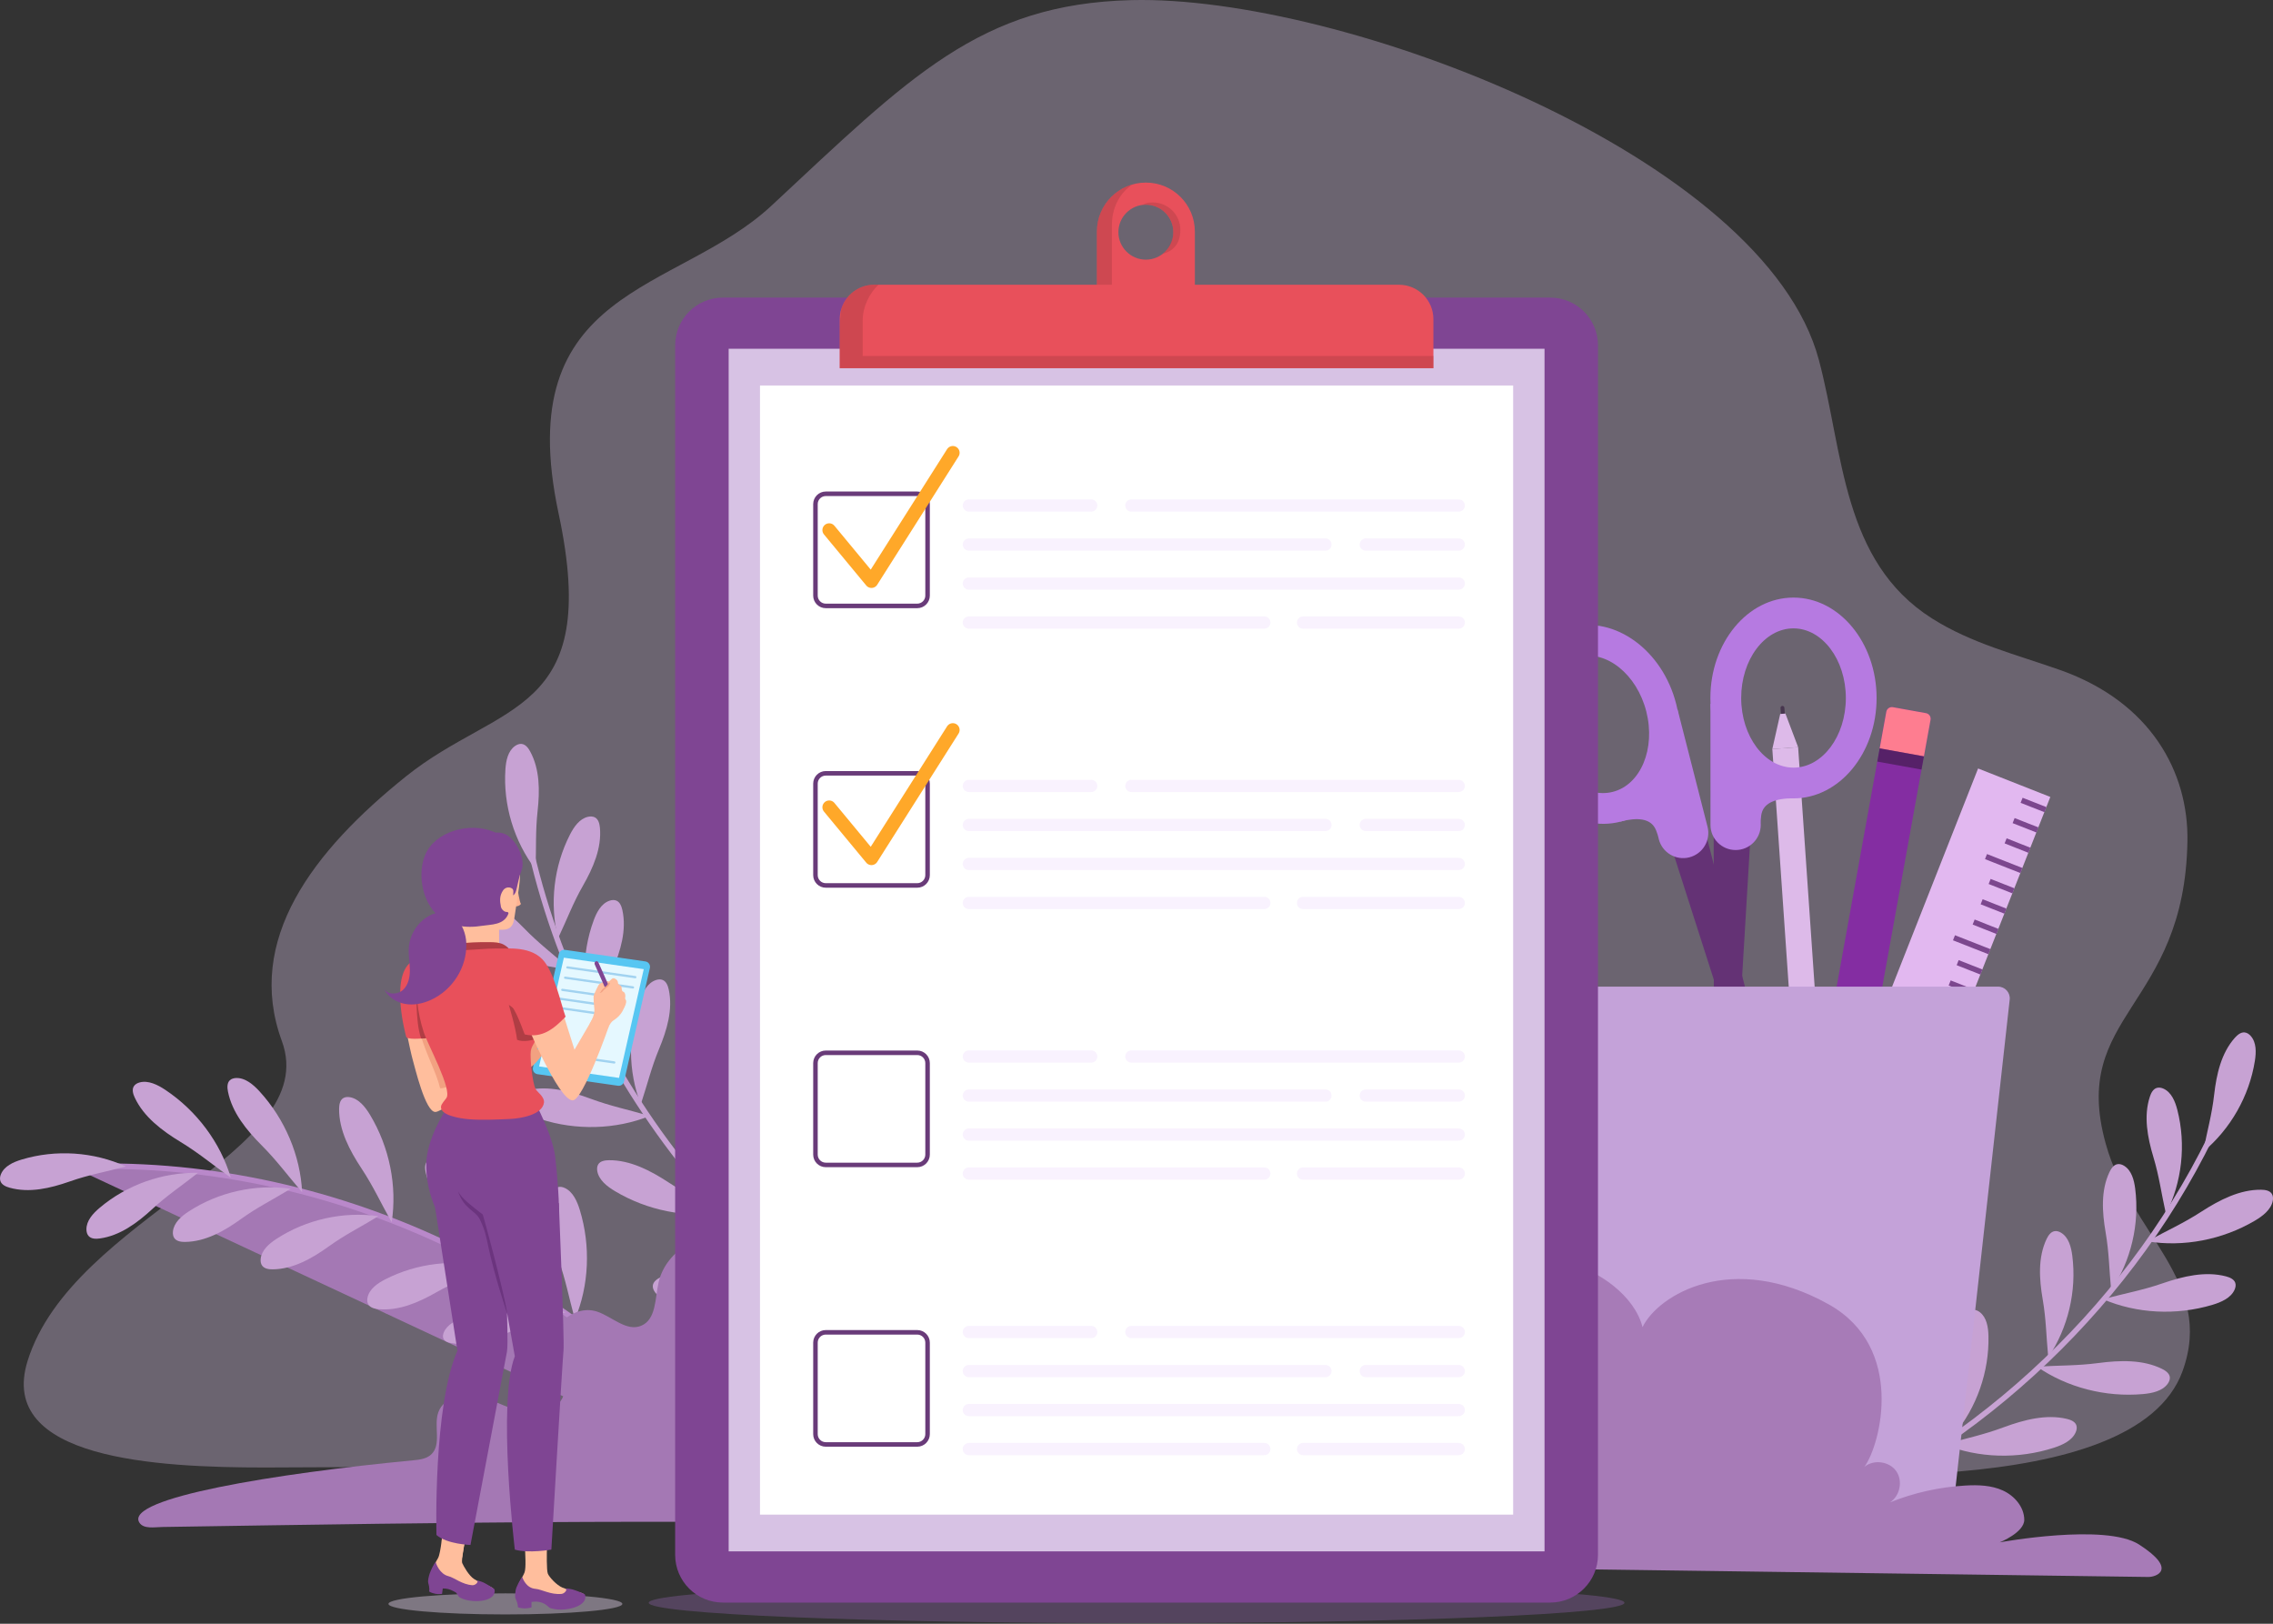 <?xml version="1.0" encoding="UTF-8"?> <svg xmlns="http://www.w3.org/2000/svg" width="581" height="415" viewBox="0 0 581 415" fill="none"><rect x="0" y="0" width="581" height="415" fill="#333333" stroke="none"/> <g opacity="0.35"> <path d="M538.255 292.355C528.978 259.06 558.475 257.781 559.127 214.883C559.39 197.333 549.775 179.47 526.659 171.271C515.289 167.247 503.969 164.477 493.853 158.071C470.812 143.479 471.225 115.7 464.932 92.032C451.131 40.033 342.971 -1.31 289.18 0.032C250.407 0.997 232.518 19.688 197.167 52.594C172.986 75.109 130.364 73.078 142.787 131.257C153.843 183.08 127.756 179.231 103.863 198.361C80.02 217.453 62.557 240.231 72.047 266.08C82.515 294.586 18.456 310.945 7.036 347.888C-0.711 372.948 39.993 375.066 67.697 375.066C95.401 375.066 332.404 372.935 432.64 375.906C459.617 376.708 545.701 384.054 557.886 350.421C566.159 327.518 544.736 315.609 538.255 292.355Z" fill="#D5C0E2"></path> </g> <path d="M569.03 281.988C548.998 328.608 510.4 366.667 464.13 387.289" stroke="#C7A2D3" stroke-width="1.393" stroke-miterlimit="10"></path> <path d="M563.152 294.386C570.147 288.556 574.935 280.145 576.364 271.157C576.715 268.95 576.791 266.443 575.311 264.776C574.91 264.312 574.371 263.936 573.757 263.873C572.779 263.773 571.914 264.5 571.25 265.24C567.765 269.151 566.561 274.554 565.96 279.756C565.37 284.971 564.23 288.782 563.152 294.386Z" fill="#C7A2D3"></path> <path d="M553.636 310.268C557.748 302.145 558.814 292.53 556.557 283.705C556.006 281.549 555.078 279.217 553.06 278.265C552.508 278.001 551.856 277.876 551.28 278.051C550.34 278.352 549.826 279.355 549.525 280.295C547.882 285.26 548.923 290.713 550.427 295.727C551.932 300.741 552.395 304.703 553.636 310.268Z" fill="#C7A2D3"></path> <path d="M539.633 329.812C544.71 322.253 546.929 312.838 545.776 303.8C545.487 301.581 544.861 299.162 542.968 297.971C542.454 297.645 541.827 297.432 541.225 297.544C540.26 297.72 539.633 298.66 539.207 299.55C536.963 304.276 537.327 309.817 538.217 314.969C539.107 320.147 539.094 324.12 539.633 329.812Z" fill="#C7A2D3"></path> <path d="M523.55 346.936C528.627 339.377 530.859 329.962 529.693 320.924C529.404 318.705 528.778 316.286 526.885 315.095C526.371 314.769 525.744 314.556 525.142 314.669C524.177 314.844 523.55 315.784 523.124 316.674C520.88 321.4 521.244 326.941 522.134 332.094C523.024 337.258 523.011 341.245 523.55 346.936Z" fill="#C7A2D3"></path> <path d="M499.456 366.692C505.285 359.697 508.482 350.559 508.269 341.458C508.219 339.226 507.83 336.744 506.075 335.378C505.586 335.002 504.997 334.726 504.383 334.776C503.392 334.851 502.678 335.729 502.164 336.569C499.444 341.044 499.23 346.585 499.581 351.8C499.932 357.015 499.506 360.976 499.456 366.692Z" fill="#C7A2D3"></path> <path d="M480.578 379.316C486.32 373.098 490.018 364.411 490.795 355.36C490.983 353.141 490.921 350.634 489.567 349.054C489.191 348.616 488.714 348.277 488.188 348.252C487.335 348.215 486.633 348.979 486.094 349.756C483.286 353.868 482.521 359.334 482.271 364.561C482.008 369.776 481.218 373.65 480.578 379.316Z" fill="#C7A2D3"></path> <path d="M548.874 317.264C558.1 318.78 568.066 316.875 576.365 311.986C578.396 310.782 580.502 309.165 580.941 306.909C581.054 306.295 581.028 305.618 580.69 305.104C580.151 304.276 578.998 304.088 577.982 304.076C572.554 304.001 567.339 306.671 562.689 309.679C558.025 312.7 554.164 314.368 548.874 317.264Z" fill="#C7A2D3"></path> <path d="M537.554 332.056C546.154 335.741 556.283 336.255 565.509 333.497C567.765 332.82 570.21 331.755 571.163 329.661C571.426 329.085 571.551 328.433 571.351 327.856C571.025 326.929 569.959 326.477 568.969 326.214C563.716 324.835 558.012 326.189 552.785 327.994C547.545 329.799 543.396 330.489 537.554 332.056Z" fill="#C7A2D3"></path> <path d="M520.668 349.293C528.365 354.62 538.181 357.153 547.771 356.3C550.127 356.087 552.722 355.535 554.076 353.68C554.452 353.166 554.703 352.552 554.628 351.95C554.49 350.972 553.537 350.308 552.622 349.857C547.758 347.462 541.891 347.638 536.401 348.365C530.897 349.08 526.698 348.942 520.668 349.293Z" fill="#C7A2D3"></path> <path d="M497.025 369.199C505.713 372.684 515.842 372.985 525.005 370.014C527.249 369.287 529.656 368.171 530.571 366.053C530.822 365.476 530.935 364.812 530.722 364.235C530.371 363.307 529.293 362.881 528.302 362.643C523.025 361.389 517.359 362.869 512.156 364.787C506.954 366.73 502.83 367.519 497.025 369.199Z" fill="#C7A2D3"></path> <path d="M477.908 380.62C484.089 387.64 493.014 392.478 502.529 393.945C504.86 394.309 507.518 394.396 509.286 392.917C509.774 392.516 510.176 391.977 510.238 391.363C510.339 390.385 509.574 389.507 508.797 388.856C504.647 385.358 498.918 384.13 493.415 383.503C487.899 382.876 483.85 381.723 477.908 380.62Z" fill="#C7A2D3"></path> <path d="M455.755 183.907C455.505 183.895 455.304 183.694 455.292 183.444L455.116 180.949C455.091 180.673 455.304 180.435 455.58 180.422C455.843 180.397 456.094 180.61 456.106 180.886L456.282 183.381C456.307 183.657 456.094 183.895 455.818 183.907C455.793 183.907 455.768 183.907 455.755 183.907Z" fill="#47364E"></path> <path d="M466.95 297.219L460.357 297.683L453.023 191.429L456.32 191.203L459.617 190.965L466.95 297.219Z" fill="#DDBAE9"></path> <path d="M456.37 182.378L455.041 182.478L453.023 191.429L459.617 190.965L456.37 182.378Z" fill="#DDBAE9"></path> <path d="M133.937 208.816C145.658 272.861 190.298 329.95 249.63 356.764" stroke="#C7A2D3" stroke-width="1.393" stroke-miterlimit="10"></path> <path d="M136.895 222.229C131.38 214.996 128.584 205.72 129.186 196.644C129.336 194.412 129.825 191.955 131.643 190.664C132.144 190.313 132.746 190.062 133.36 190.137C134.338 190.263 135.028 191.153 135.491 192.018C138.011 196.606 137.986 202.147 137.409 207.349C136.845 212.539 137.096 216.513 136.895 222.229Z" fill="#C7A2D3"></path> <path d="M142.636 239.829C140.442 230.992 141.546 221.377 145.707 213.278C146.723 211.298 148.152 209.229 150.333 208.753C150.935 208.628 151.587 208.64 152.126 208.941C152.978 209.442 153.241 210.533 153.342 211.523C153.831 216.738 151.612 221.815 149.017 226.353C146.409 230.916 145.081 234.665 142.636 239.829Z" fill="#C7A2D3"></path> <path d="M151.926 261.993C148.666 253.493 148.591 243.816 151.738 235.266C152.502 233.173 153.668 230.942 155.774 230.214C156.351 230.014 157.003 229.939 157.567 230.189C158.469 230.578 158.871 231.631 159.084 232.596C160.212 237.711 158.62 243.014 156.602 247.852C154.583 252.691 153.718 256.577 151.926 261.993Z" fill="#C7A2D3"></path> <path d="M163.784 282.276C160.525 273.777 160.449 264.099 163.583 255.55C164.348 253.456 165.514 251.225 167.62 250.498C168.196 250.297 168.848 250.222 169.412 250.473C170.315 250.861 170.716 251.914 170.929 252.879C172.057 257.994 170.465 263.297 168.447 268.136C166.454 272.962 165.576 276.848 163.784 282.276Z" fill="#C7A2D3"></path> <path d="M182.876 306.909C178.751 298.798 177.673 289.171 179.917 280.345C180.469 278.177 181.396 275.845 183.415 274.905C183.966 274.642 184.618 274.504 185.195 274.692C186.135 274.993 186.649 275.995 186.962 276.936C188.617 281.9 187.589 287.353 186.072 292.367C184.555 297.369 184.092 301.33 182.876 306.909Z" fill="#C7A2D3"></path> <path d="M198.457 323.418C194.257 316.072 192.577 306.783 193.831 297.782C194.144 295.576 194.759 293.144 196.438 291.903C196.902 291.565 197.454 291.327 197.968 291.427C198.808 291.577 199.322 292.492 199.673 293.357C201.49 297.983 201.014 303.486 200.099 308.639C199.184 313.803 199.083 317.752 198.457 323.418Z" fill="#C7A2D3"></path> <path d="M145.72 247.714C136.381 247.138 127.092 243.051 120.097 236.445C118.38 234.828 116.687 232.772 116.775 230.478C116.8 229.851 116.976 229.199 117.414 228.773C118.129 228.083 119.282 228.158 120.285 228.372C125.588 229.5 130.076 233.273 133.949 237.234C137.81 241.208 141.195 243.69 145.72 247.714Z" fill="#C7A2D3"></path> <path d="M153.442 264.638C144.241 266.305 134.25 264.563 125.863 259.812C123.808 258.646 121.676 257.066 121.213 254.81C121.087 254.196 121.1 253.519 121.438 253.005C121.965 252.165 123.106 251.964 124.134 251.939C129.562 251.776 134.814 254.359 139.515 257.292C144.216 260.225 148.102 261.817 153.442 264.638Z" fill="#C7A2D3"></path> <path d="M166.078 285.222C157.391 288.707 147.249 288.983 138.098 286.012C135.854 285.284 133.447 284.156 132.532 282.05C132.282 281.474 132.169 280.809 132.382 280.233C132.733 279.305 133.811 278.879 134.801 278.641C140.079 277.387 145.745 278.879 150.948 280.809C156.15 282.727 160.274 283.53 166.078 285.222Z" fill="#C7A2D3"></path> <path d="M184.681 309.892C175.442 311.359 165.489 309.391 157.215 304.452C155.184 303.248 153.091 301.606 152.677 299.35C152.564 298.723 152.602 298.058 152.94 297.544C153.492 296.717 154.633 296.542 155.661 296.529C161.089 296.479 166.291 299.187 170.917 302.22C175.543 305.266 179.391 306.959 184.681 309.892Z" fill="#C7A2D3"></path> <path d="M200.766 325.286C193.169 330.752 183.403 333.472 173.801 332.795C171.444 332.632 168.837 332.118 167.445 330.288C167.069 329.787 166.793 329.172 166.869 328.558C166.982 327.58 167.934 326.903 168.837 326.427C173.663 323.945 179.517 324.02 185.021 324.634C190.524 325.261 194.723 325.035 200.766 325.286Z" fill="#C7A2D3"></path> <path d="M18.457 298.247C83.493 295.276 149.156 325.963 188.618 377.749Z" fill="#A478B4"></path> <path d="M18.457 298.247C83.493 295.276 149.156 325.963 188.618 377.749" stroke="#B988CA" stroke-width="1.393" stroke-miterlimit="10"></path> <path d="M32.184 298.121C23.897 294.36 14.232 293.733 5.52 296.366C3.389 297.005 1.095 298.046 0.242 300.102C0.004 300.666 -0.096 301.318 0.117 301.894C0.455 302.822 1.483 303.286 2.436 303.549C7.475 304.978 12.866 303.699 17.805 301.97C22.731 300.24 26.655 299.6 32.184 298.121Z" fill="#C7A2D3"></path> <path d="M50.624 299.751C41.523 299.588 32.397 302.835 25.452 308.714C23.747 310.155 22.055 312.011 22.093 314.242C22.105 314.856 22.256 315.496 22.682 315.934C23.359 316.649 24.487 316.674 25.465 316.536C30.654 315.847 35.105 312.537 38.953 308.99C42.789 305.442 46.136 303.298 50.624 299.751Z" fill="#C7A2D3"></path> <path d="M74.303 303.825C65.29 302.559 55.838 304.665 48.216 309.641C46.348 310.857 44.443 312.499 44.205 314.718C44.142 315.333 44.217 315.984 44.581 316.473C45.17 317.263 46.285 317.426 47.276 317.414C52.516 317.363 57.33 314.631 61.579 311.572C65.841 308.513 69.427 306.796 74.303 303.825Z" fill="#C7A2D3"></path> <path d="M96.731 310.832C87.718 309.566 78.266 311.672 70.644 316.649C68.776 317.865 66.871 319.507 66.632 321.726C66.57 322.34 66.645 322.992 67.008 323.481C67.598 324.271 68.713 324.434 69.704 324.421C74.944 324.371 79.757 321.638 84.007 318.58C88.257 315.521 91.854 313.803 96.731 310.832Z" fill="#C7A2D3"></path> <path d="M125.024 323.895C116.186 321.701 106.571 322.817 98.473 326.979C96.492 327.994 94.424 329.423 93.947 331.604C93.822 332.206 93.835 332.858 94.148 333.384C94.649 334.237 95.74 334.5 96.73 334.6C101.945 335.089 107.022 332.871 111.56 330.276C116.111 327.681 119.859 326.352 125.024 323.895Z" fill="#C7A2D3"></path> <path d="M144.617 335.378C136.519 332.933 127.092 333.384 118.593 336.631C116.512 337.421 114.281 338.574 113.453 340.492C113.228 341.019 113.127 341.608 113.328 342.097C113.666 342.886 114.669 343.187 115.597 343.325C120.511 344.052 125.776 342.36 130.59 340.304C135.403 338.248 139.239 337.27 144.617 335.378Z" fill="#C7A2D3"></path> <path d="M58.997 300.992C56.34 292.016 50.272 283.893 42.262 278.553C40.294 277.249 37.925 276.058 35.706 276.647C35.092 276.81 34.502 277.136 34.189 277.663C33.687 278.515 34.013 279.618 34.452 280.546C36.746 285.46 41.422 288.995 46.161 291.866C50.887 294.749 54.071 297.494 58.997 300.992Z" fill="#C7A2D3"></path> <path d="M77.225 304.715C76.786 295.363 72.838 286.024 66.332 278.929C64.739 277.186 62.709 275.469 60.415 275.519C59.788 275.531 59.136 275.707 58.71 276.133C58.02 276.835 58.07 277.989 58.271 279.004C59.324 284.332 63.022 288.87 66.946 292.793C70.844 296.717 73.289 300.152 77.225 304.715Z" fill="#C7A2D3"></path> <path d="M100.115 312.399C101.556 303.148 99.551 293.207 94.599 284.958C93.383 282.94 91.741 280.847 89.484 280.433C88.858 280.32 88.193 280.358 87.679 280.696C86.864 281.248 86.689 282.389 86.676 283.417C86.639 288.845 89.359 294.034 92.418 298.66C95.464 303.286 97.169 307.134 100.115 312.399Z" fill="#C7A2D3"></path> <path d="M128.346 324.985C127.694 315.646 123.545 306.395 116.876 299.45C115.246 297.745 113.177 296.065 110.883 296.166C110.257 296.191 109.605 296.379 109.191 296.817C108.514 297.532 108.602 298.685 108.815 299.688C109.993 304.991 113.792 309.441 117.791 313.277C121.79 317.125 124.297 320.498 128.346 324.985Z" fill="#C7A2D3"></path> <path d="M146.949 337.208C150.572 328.583 151.023 318.454 148.203 309.241C147.513 306.984 146.423 304.552 144.329 303.612C143.753 303.349 143.101 303.223 142.524 303.437C141.596 303.775 141.145 304.841 140.894 305.831C139.553 311.096 140.945 316.787 142.787 322.015C144.63 327.242 145.357 331.379 146.949 337.208Z" fill="#C7A2D3"></path> <path d="M223.981 325.763C214.566 316.95 201.253 312.462 188.417 313.753C179.729 314.631 170.252 319.269 168.334 327.793C167.419 331.855 167.745 337.233 163.897 338.838C160.136 340.405 156.501 336.531 152.639 335.227C146.209 333.071 138.875 340.417 141.044 346.835C142.034 349.756 144.504 352.301 144.291 355.372C144.015 359.559 138.838 361.741 134.688 361.089C130.539 360.437 126.878 358.017 122.817 356.977C118.755 355.936 113.478 356.977 112.048 360.926C110.77 364.461 112.976 369.212 110.193 371.757C109.002 372.847 107.285 373.073 105.68 373.223C70.467 376.57 31.681 382.888 35.617 389.144C36.696 390.849 39.453 390.31 41.472 390.272C116.436 389.094 184.531 387.978 259.457 390.285" fill="#A478B4"></path> <path d="M434.759 208.014L456.985 295.151L452.761 296.229L425.269 210.433" fill="#643275"></path> <path d="M414.2 210.007C402.855 212.903 390.771 204.103 387.273 190.389C383.776 176.675 390.169 163.173 401.514 160.278C412.859 157.382 424.944 166.182 428.441 179.896C431.939 193.598 425.545 207.112 414.2 210.007ZM403.457 167.899C396.312 169.717 392.476 178.944 394.895 188.446C397.315 197.948 405.099 204.203 412.245 202.385C419.39 200.568 423.226 191.341 420.807 181.839C418.387 172.325 410.603 166.069 403.457 167.899Z" fill="#B67AE1"></path> <path d="M425.883 185.788C426.247 187.23 432.64 212.289 432.64 212.289C432.978 213.618 432.176 214.972 430.847 215.323C429.519 215.661 428.165 214.859 427.814 213.53L427.049 210.534C427.049 210.534 423.501 202.962 413.686 206.084C413.686 206.084 425.382 204.617 425.783 204.655C426.184 204.667 425.52 184.347 425.883 185.788Z" fill="#C0EDFF"></path> <path d="M431.813 219.121C428.379 219.998 424.881 217.917 424.004 214.483C424.004 214.483 423.602 212.402 422.788 211.248C421.521 209.443 418.927 208.766 414.188 209.97L412.985 203.276C415.479 202.473 417.272 201.27 419.278 201.42C420.356 201.295 421.246 201.182 421.985 201.094C421.973 199.038 421.935 196.331 421.91 194.262C421.885 192.056 424.743 189.574 424.731 187.994C424.718 185.149 421.81 182.291 425.332 181.814L428.805 181.35L436.464 211.311C437.329 214.746 435.248 218.243 431.813 219.121Z" fill="#B67AE1"></path> <path d="M438.031 207.224L438.106 297.156L442.469 297.144L447.834 207.212" fill="#643275"></path> <path d="M437.191 178.404C437.178 164.251 446.705 152.731 458.414 152.731C470.122 152.718 479.662 164.226 479.675 178.379C479.687 192.532 470.16 204.053 458.452 204.053C446.743 204.065 437.203 192.557 437.191 178.404ZM445.063 178.404C445.076 188.22 451.08 196.193 458.452 196.193C465.823 196.193 471.815 188.195 471.815 178.392C471.802 168.576 465.798 160.603 458.426 160.603C451.043 160.603 445.051 168.589 445.063 178.404Z" fill="#B67AE1"></path> <path d="M441.127 183.494C441.127 184.986 441.152 210.834 441.152 210.834C441.152 212.213 442.268 213.329 443.647 213.329C445.026 213.329 446.141 212.213 446.141 210.834V207.751C446.141 207.751 447.708 199.54 457.975 200.129C457.975 200.129 446.279 201.608 445.903 201.733C445.515 201.859 441.127 182.002 441.127 183.494Z" fill="#C0EDFF"></path> <path d="M443.647 217.253C447.194 217.253 450.065 214.37 450.065 210.822C450.065 210.822 449.94 208.704 450.441 207.387C451.231 205.319 453.563 204.028 458.464 204.028L457.963 197.246C455.355 197.095 453.312 196.368 451.406 197.008C450.328 197.146 449.438 197.258 448.699 197.359C448.197 195.365 447.57 192.733 447.081 190.715C446.568 188.571 443.183 186.879 442.794 185.349C442.105 182.591 444.211 179.094 440.676 179.508L437.203 179.921L437.216 210.847C437.216 214.382 440.099 217.253 443.647 217.253Z" fill="#B67AE1"></path> <path d="M475.89 281.248L464.582 279.205L482.145 181.927C482.283 181.124 483.047 180.598 483.85 180.748L492.274 182.265C493.076 182.403 493.603 183.168 493.452 183.97L475.89 281.248Z" fill="#842DA2"></path> <path d="M491.772 193.322L480.465 191.278L482.157 181.927C482.295 181.124 483.06 180.598 483.862 180.748L492.286 182.265C493.089 182.403 493.615 183.168 493.465 183.97L491.772 193.322Z" fill="#FE7D90"></path> <g opacity="0.5"> <path d="M480.464 191.258L479.852 194.651L491.164 196.694L491.777 193.301L480.464 191.258Z" fill="#27152E"></path> </g> <path d="M524.082 203.688L505.621 196.411L466.263 296.261L484.724 303.538L524.082 203.688Z" fill="#E2B8F0"></path> <path d="M516.742 204.541L522.835 206.935" stroke="#7C478E" stroke-width="1.393" stroke-miterlimit="10"></path> <path d="M514.699 209.731L520.792 212.125" stroke="#7C478E" stroke-width="1.393" stroke-miterlimit="10"></path> <path d="M512.656 214.908L518.736 217.315" stroke="#7C478E" stroke-width="1.393" stroke-miterlimit="10"></path> <path d="M507.642 218.932L516.693 222.492" stroke="#7C478E" stroke-width="1.393" stroke-miterlimit="10"></path> <path d="M508.569 225.288L514.649 227.682" stroke="#7C478E" stroke-width="1.393" stroke-miterlimit="10"></path> <path d="M506.526 230.478L512.606 232.872" stroke="#7C478E" stroke-width="1.393" stroke-miterlimit="10"></path> <path d="M504.483 235.655L510.563 238.062" stroke="#7C478E" stroke-width="1.393" stroke-miterlimit="10"></path> <path d="M499.455 239.679L508.518 243.239" stroke="#7C478E" stroke-width="1.393" stroke-miterlimit="10"></path> <path d="M500.396 246.035L506.475 248.429" stroke="#7C478E" stroke-width="1.393" stroke-miterlimit="10"></path> <path d="M498.352 251.224L504.432 253.619" stroke="#7C478E" stroke-width="1.393" stroke-miterlimit="10"></path> <path d="M496.31 256.415L502.389 258.809" stroke="#7C478E" stroke-width="1.393" stroke-miterlimit="10"></path> <path d="M491.282 260.426L500.346 263.998" stroke="#7C478E" stroke-width="1.393" stroke-miterlimit="10"></path> <path d="M492.211 266.781L498.303 269.176" stroke="#7C478E" stroke-width="1.393" stroke-miterlimit="10"></path> <path d="M490.167 271.971L496.259 274.366" stroke="#7C478E" stroke-width="1.393" stroke-miterlimit="10"></path> <path d="M488.123 277.161L494.203 279.555" stroke="#7C478E" stroke-width="1.393" stroke-miterlimit="10"></path> <path d="M483.109 281.173L492.16 284.745" stroke="#7C478E" stroke-width="1.393" stroke-miterlimit="10"></path> <path d="M484.036 287.528L490.116 289.922" stroke="#7C478E" stroke-width="1.393" stroke-miterlimit="10"></path> <path d="M481.993 292.718L488.073 295.112" stroke="#7C478E" stroke-width="1.393" stroke-miterlimit="10"></path> <path d="M479.95 297.908L486.03 300.302" stroke="#7C478E" stroke-width="1.393" stroke-miterlimit="10"></path> <path d="M498.241 394.71H406.203L390.746 255.487C390.545 253.719 391.937 252.165 393.717 252.165H510.726C512.506 252.165 513.898 253.707 513.697 255.487L498.241 394.71Z" fill="#C4A2D9"></path> <path d="M382.836 400.777C438.27 401.529 493.703 402.281 549.136 403.046C550.992 403.071 556.858 401.254 546.755 394.747C538.193 389.232 511.153 394.196 511.153 394.196C511.153 394.196 517.446 391.676 517.421 388.417C517.396 385.158 514.926 382.299 511.955 380.945C508.997 379.592 505.612 379.491 502.365 379.679C495.746 380.055 489.19 381.522 483.047 384.004C485.655 382.4 486.457 378.463 484.677 375.969C482.897 373.474 478.923 372.948 476.554 374.903C480.703 369.275 487.134 344.341 467.39 333.347C442.645 319.57 423.853 330.902 419.842 339.201C417.811 331.065 408.472 324.898 402.317 323.381C388.289 319.896 379.163 320.936 366.063 327.041C361.437 329.21 355.232 336.594 352.148 340.668C347.322 347.061 346.57 355.56 346.307 363.558C346.106 369.563 346.081 375.58 346.231 381.585" fill="#A77BB7"></path> <path opacity="0.4" d="M415.229 409.64C415.229 412.511 359.395 414.842 290.523 414.842C221.651 414.842 165.816 412.511 165.816 409.64C165.816 406.769 221.651 404.437 290.523 404.437C359.395 404.437 415.229 406.769 415.229 409.64Z" fill="#B67AE1" fill-opacity="0.63"></path> <path d="M292.893 46.665C285.985 46.665 280.382 52.269 280.382 59.176V75.222H305.416C305.416 75.222 305.416 62.485 305.416 59.176C305.416 52.269 299.812 46.665 292.893 46.665ZM292.893 66.359C289.019 66.359 285.873 63.212 285.873 59.339C285.873 55.465 289.019 52.319 292.893 52.319C296.766 52.319 299.913 55.465 299.913 59.339C299.913 63.212 296.766 66.359 292.893 66.359Z" fill="#E8505B"></path> <g opacity="0.45"> <path d="M299.913 59.339C299.913 55.465 296.766 52.318 292.893 52.318C292.529 52.318 292.191 52.369 291.84 52.419C292.893 52.017 292.943 51.742 294.685 51.742C298.559 51.742 301.705 54.888 301.705 58.762C301.705 62.284 299.913 64.177 297.205 64.879C298.709 63.588 299.913 61.47 299.913 59.339ZM284.205 73.617V57.571C284.205 53.221 286.098 49.385 289.47 47.141C284.23 48.633 280.382 53.447 280.382 59.163V75.209H305.416C305.416 75.209 305.416 74.582 305.416 73.604H284.205V73.617Z" fill="#B03D44"></path> </g> <path d="M396.25 409.59H184.783C178.039 409.59 172.573 404.124 172.573 397.38V88.271C172.573 81.527 178.039 76.061 184.783 76.061H396.25C402.994 76.061 408.46 81.527 408.46 88.271V397.38C408.46 404.112 402.994 409.59 396.25 409.59Z" fill="#7F4593"></path> <path d="M394.796 89.136H186.25V396.502H394.796V89.136Z" fill="#D7C2E4"></path> <path d="M386.773 98.526H194.261V387.113H386.773V98.526Z" fill="white"></path> <path d="M366.39 81.577V94.113H214.644V81.577C214.644 80.662 214.782 79.785 215.045 78.957C216.161 75.372 219.508 72.777 223.444 72.777H357.59C362.454 72.777 366.39 76.713 366.39 81.577Z" fill="#E8505B"></path> <path opacity="0.45" d="M366.39 90.979V94.113H214.644V85.037C214.644 82.605 214.782 80.6 215.045 78.957C216.161 75.372 219.508 72.777 223.444 72.777H224.522C222.203 75.009 220.51 78.418 220.51 81.903V90.979H366.39Z" fill="#B03D44"></path> <g opacity="0.15"> <path d="M247.65 129.201H278.927" stroke="#D6A8F7" stroke-width="3.122" stroke-miterlimit="10" stroke-linecap="round" stroke-linejoin="round"></path> <path d="M349.102 139.18H372.87" stroke="#D6A8F7" stroke-width="3.122" stroke-miterlimit="10" stroke-linecap="round" stroke-linejoin="round"></path> <path d="M247.65 139.18H338.798" stroke="#D6A8F7" stroke-width="3.122" stroke-miterlimit="10" stroke-linecap="round" stroke-linejoin="round"></path> <path d="M247.65 149.146H372.871" stroke="#D6A8F7" stroke-width="3.122" stroke-miterlimit="10" stroke-linecap="round" stroke-linejoin="round"></path> <path d="M333.069 159.112H372.871" stroke="#D6A8F7" stroke-width="3.122" stroke-miterlimit="10" stroke-linecap="round" stroke-linejoin="round"></path> <path d="M247.65 159.112H323.166" stroke="#D6A8F7" stroke-width="3.122" stroke-miterlimit="10" stroke-linecap="round" stroke-linejoin="round"></path> <path d="M289.181 129.201H372.871" stroke="#D6A8F7" stroke-width="3.122" stroke-miterlimit="10" stroke-linecap="round" stroke-linejoin="round"></path> </g> <g opacity="0.15"> <path d="M247.65 200.868H278.927" stroke="#D6A8F7" stroke-width="3.122" stroke-miterlimit="10" stroke-linecap="round" stroke-linejoin="round"></path> <path d="M349.102 210.847H372.87" stroke="#D6A8F7" stroke-width="3.122" stroke-miterlimit="10" stroke-linecap="round" stroke-linejoin="round"></path> <path d="M247.65 210.847H338.798" stroke="#D6A8F7" stroke-width="3.122" stroke-miterlimit="10" stroke-linecap="round" stroke-linejoin="round"></path> <path d="M247.65 220.813H372.871" stroke="#D6A8F7" stroke-width="3.122" stroke-miterlimit="10" stroke-linecap="round" stroke-linejoin="round"></path> <path d="M333.069 230.779H372.871" stroke="#D6A8F7" stroke-width="3.122" stroke-miterlimit="10" stroke-linecap="round" stroke-linejoin="round"></path> <path d="M247.65 230.779H323.166" stroke="#D6A8F7" stroke-width="3.122" stroke-miterlimit="10" stroke-linecap="round" stroke-linejoin="round"></path> <path d="M289.181 200.868H372.871" stroke="#D6A8F7" stroke-width="3.122" stroke-miterlimit="10" stroke-linecap="round" stroke-linejoin="round"></path> </g> <g opacity="0.15"> <path d="M247.65 270.029H278.927" stroke="#D6A8F7" stroke-width="3.122" stroke-miterlimit="10" stroke-linecap="round" stroke-linejoin="round"></path> <path d="M349.102 280.007H372.87" stroke="#D6A8F7" stroke-width="3.122" stroke-miterlimit="10" stroke-linecap="round" stroke-linejoin="round"></path> <path d="M247.65 280.007H338.798" stroke="#D6A8F7" stroke-width="3.122" stroke-miterlimit="10" stroke-linecap="round" stroke-linejoin="round"></path> <path d="M247.65 289.973H372.871" stroke="#D6A8F7" stroke-width="3.122" stroke-miterlimit="10" stroke-linecap="round" stroke-linejoin="round"></path> <path d="M333.069 299.939H372.871" stroke="#D6A8F7" stroke-width="3.122" stroke-miterlimit="10" stroke-linecap="round" stroke-linejoin="round"></path> <path d="M247.65 299.939H323.166" stroke="#D6A8F7" stroke-width="3.122" stroke-miterlimit="10" stroke-linecap="round" stroke-linejoin="round"></path> <path d="M289.181 270.029H372.871" stroke="#D6A8F7" stroke-width="3.122" stroke-miterlimit="10" stroke-linecap="round" stroke-linejoin="round"></path> </g> <g opacity="0.15"> <path d="M247.65 340.442H278.927" stroke="#D6A8F7" stroke-width="3.122" stroke-miterlimit="10" stroke-linecap="round" stroke-linejoin="round"></path> <path d="M349.102 350.421H372.87" stroke="#D6A8F7" stroke-width="3.122" stroke-miterlimit="10" stroke-linecap="round" stroke-linejoin="round"></path> <path d="M247.65 350.421H338.798" stroke="#D6A8F7" stroke-width="3.122" stroke-miterlimit="10" stroke-linecap="round" stroke-linejoin="round"></path> <path d="M247.65 360.387H372.871" stroke="#D6A8F7" stroke-width="3.122" stroke-miterlimit="10" stroke-linecap="round" stroke-linejoin="round"></path> <path d="M333.069 370.353H372.871" stroke="#D6A8F7" stroke-width="3.122" stroke-miterlimit="10" stroke-linecap="round" stroke-linejoin="round"></path> <path d="M247.65 370.353H323.166" stroke="#D6A8F7" stroke-width="3.122" stroke-miterlimit="10" stroke-linecap="round" stroke-linejoin="round"></path> <path d="M289.181 340.442H372.871" stroke="#D6A8F7" stroke-width="3.122" stroke-miterlimit="10" stroke-linecap="round" stroke-linejoin="round"></path> </g> <path d="M234.463 154.862H211.071C209.617 154.862 208.439 153.684 208.439 152.23V128.838C208.439 127.383 209.617 126.205 211.071 126.205H234.463C235.917 126.205 237.095 127.383 237.095 128.838V152.23C237.095 153.684 235.917 154.862 234.463 154.862Z" stroke="#693B79" stroke-width="1.157" stroke-miterlimit="10"></path> <path d="M234.463 226.304H211.071C209.617 226.304 208.439 225.125 208.439 223.671V200.279C208.439 198.825 209.617 197.647 211.071 197.647H234.463C235.917 197.647 237.095 198.825 237.095 200.279V223.671C237.095 225.125 235.917 226.304 234.463 226.304Z" stroke="#693B79" stroke-width="1.157" stroke-miterlimit="10"></path> <path d="M234.463 297.733H211.071C209.617 297.733 208.439 296.554 208.439 295.1V271.708C208.439 270.254 209.617 269.076 211.071 269.076H234.463C235.917 269.076 237.095 270.254 237.095 271.708V295.1C237.095 296.554 235.917 297.733 234.463 297.733Z" stroke="#693B79" stroke-width="1.157" stroke-miterlimit="10"></path> <path d="M234.463 369.174H211.071C209.617 369.174 208.439 367.996 208.439 366.542V343.15C208.439 341.696 209.617 340.518 211.071 340.518H234.463C235.917 340.518 237.095 341.696 237.095 343.15V366.542C237.095 367.984 235.917 369.174 234.463 369.174Z" stroke="#693B79" stroke-width="1.157" stroke-miterlimit="10"></path> <path d="M211.948 135.481L222.754 148.531L243.551 115.725" stroke="#FFA829" stroke-width="3.47" stroke-miterlimit="10" stroke-linecap="round" stroke-linejoin="round"></path> <path d="M211.948 206.321L222.754 219.371L243.551 186.565" stroke="#FFA829" stroke-width="3.47" stroke-miterlimit="10" stroke-linecap="round" stroke-linejoin="round"></path> <path d="M132.281 227.131C132.281 227.131 132.82 230.703 133.158 231.017C133.158 231.017 132.82 231.619 131.792 231.669" fill="#FFB392"></path> <path opacity="0.4" d="M159.083 409.928C159.083 411.42 145.695 412.623 129.185 412.623C112.675 412.623 99.287 411.42 99.287 409.928C99.287 408.436 112.675 407.233 129.185 407.233C145.695 407.233 159.083 408.436 159.083 409.928Z" fill="#EDDDF7"></path> <path d="M142.836 243.829L136.23 272.862C136.055 273.651 136.581 274.429 137.383 274.541L157.955 277.5C158.669 277.6 159.346 277.136 159.509 276.434L166.115 247.401C166.291 246.612 165.764 245.834 164.962 245.722L144.391 242.763C143.676 242.663 142.999 243.127 142.836 243.829Z" fill="#57C6F2"></path> <path d="M144.128 244.769L137.798 272.561L158.231 275.494L164.549 247.702L144.128 244.769Z" fill="#E5F8FF"></path> <path d="M162.391 249.746L145.029 247.251" stroke="#A1D2F0" stroke-width="0.574" stroke-miterlimit="10" stroke-linecap="round" stroke-linejoin="round"></path> <path d="M161.803 252.366L144.453 249.884" stroke="#A1D2F0" stroke-width="0.574" stroke-miterlimit="10" stroke-linecap="round" stroke-linejoin="round"></path> <path d="M154.584 254.547L143.728 252.992" stroke="#A1D2F0" stroke-width="0.574" stroke-miterlimit="10" stroke-linecap="round" stroke-linejoin="round"></path> <path d="M153.805 256.803L142.962 255.249" stroke="#A1D2F0" stroke-width="0.574" stroke-miterlimit="10" stroke-linecap="round" stroke-linejoin="round"></path> <path d="M153.041 259.06L142.185 257.505" stroke="#A1D2F0" stroke-width="0.574" stroke-miterlimit="10" stroke-linecap="round" stroke-linejoin="round"></path> <path d="M157.014 271.545L146.171 269.991" stroke="#A1D2F0" stroke-width="0.574" stroke-miterlimit="10" stroke-linecap="round" stroke-linejoin="round"></path> <path d="M134.927 273.2C136.092 272.649 136.957 271.633 137.785 270.655C138.6 269.677 139.414 268.712 140.242 267.734C140.568 267.346 140.906 266.932 140.944 266.431C139.577 266.318 138.687 268.098 137.321 268.198C137.96 265.942 138.875 263.761 140.041 261.73C140.33 261.228 140.63 260.652 140.43 260.125C138.951 260.689 137.697 261.742 136.619 262.908C135.867 263.723 135.165 264.6 134.551 265.528C132.745 268.261 131.617 271.407 130.865 274.592" fill="#F2A181"></path> <path d="M129.035 296.579L114.343 284.194C114.343 284.194 107.511 293.47 110.081 302.408C111.347 306.809 112.939 308.99 113.628 311.071C114.268 313.026 118.693 340.618 118.367 342.636C118.041 344.654 115.659 350.295 114.757 356.237C113.666 363.383 113.854 386.637 113.002 392.804C112.162 398.972 117.853 400.012 118.166 397.931C120.849 380.093 127.919 352.301 128.91 343.388C129.9 334.463 129.499 318.141 129.035 296.579Z" fill="#FFBE9D"></path> <path d="M129.072 314.154L122.679 328.809C125.374 333.359 126.928 338.725 127.129 344.165C127.242 346.998 126.991 349.831 127.066 352.652C127.066 352.852 127.104 353.066 127.154 353.266C128.006 349.079 128.646 345.619 128.896 343.363C129.598 337.057 129.598 327.054 129.373 314.117C129.285 314.142 129.172 314.142 129.072 314.154Z" fill="#F2A181"></path> <path d="M119.156 392.203C119.156 392.203 117.79 398.671 118.153 399.499C118.517 400.326 119.846 402.72 121.2 403.585C122.616 404.5 125.775 405.578 126.026 405.967C126.277 406.356 126.289 406.932 125.85 407.283C124.685 408.198 122.679 408.637 121.363 408.424C117.088 407.722 116.649 405.829 114.167 405.528C113.741 405.478 112.939 406.105 111.76 405.503C110.569 404.901 109.993 403.798 110.093 402.758C110.268 400.978 111.271 399.511 111.986 398.182C112.7 396.866 113.202 390.836 113.202 390.836" fill="#FFBE9D"></path> <path d="M126.177 407.609C126.49 407.083 126.565 406.268 126.277 406.08C125.876 405.804 124.447 404.864 123.619 404.475C122.792 404.099 121.476 403.761 121.939 404.011C122.403 404.262 121.551 405.19 120.774 405.152C118.103 404.989 116.123 403.209 114.593 402.833C112.387 402.281 111.472 399.687 111.372 399.26C110.958 399.524 109.993 401.617 109.792 402.269C109.617 402.858 109.303 403.949 109.466 404.575C109.579 405.002 109.842 405.867 109.704 406.769C109.704 406.769 110.143 407.108 111.284 407.346C112.011 407.496 112.989 407.371 112.989 407.371L113.177 405.992C113.177 405.992 113.779 405.967 114.543 406.13C115.308 406.293 116.549 407.007 116.624 407.095C116.925 407.459 117.176 408.123 117.577 408.324C118.642 408.863 119.721 409.113 121.087 409.201C123.97 409.352 125.65 408.512 126.177 407.609Z" fill="#7F4593"></path> <path d="M149.079 407.334C148.766 406.983 145.356 406.431 143.764 405.767C142.247 405.127 140.404 403.084 140.041 402.219C139.677 401.354 139.765 396.966 139.815 395.111C140.128 382.412 142.485 351.374 142.824 343.94C143.413 331.015 141.733 317.69 136.769 296.943L118.266 282.74C118.266 282.74 113.089 292.38 114.819 301.594C115.821 306.934 120.259 307.761 121.011 309.842C121.763 311.923 132.958 345.419 132.958 345.419C132.958 345.419 130.777 352.665 130.651 360.587C130.539 367.357 133.61 387.79 134.186 395.575C134.249 397.092 134.512 400.74 134.074 401.893C133.522 403.31 132.131 404.977 132.193 406.769C132.231 407.81 132.983 408.8 134.299 409.201C135.616 409.603 136.343 408.85 136.794 408.838C139.401 408.725 140.128 410.53 144.629 410.518C146.02 410.518 148.039 409.753 149.104 408.662C149.493 408.249 149.405 407.685 149.079 407.334Z" fill="#FFBE9D"></path> <path d="M149.467 408.926C149.718 408.349 149.681 407.534 149.355 407.396C148.903 407.196 147.299 406.494 146.384 406.243C145.481 406.005 144.077 405.879 144.591 406.055C145.105 406.23 144.353 407.284 143.551 407.371C140.768 407.647 138.474 406.205 136.856 406.08C134.512 405.892 133.647 403.485 133.484 403.084C133.096 403.41 131.93 405.641 131.83 406.318C131.729 406.932 131.554 408.061 131.817 408.65C131.993 409.051 132.381 409.866 132.381 410.781C132.381 410.781 132.87 411.044 134.099 411.082C134.876 411.107 135.854 410.831 135.854 410.831V409.44C135.854 409.44 136.468 409.314 137.283 409.352C138.085 409.377 139.088 409.791 139.577 410.167C139.965 410.455 140.366 410.944 140.818 411.057C142.121 411.383 143.062 411.483 144.478 411.333C147.437 411.007 149.054 409.916 149.467 408.926Z" fill="#7F4593"></path> <path d="M114.731 282.627C113.478 284.006 109.002 291.464 108.952 297.532C108.902 303.599 110.845 307.548 111.259 308.764C112.399 312.086 114.531 315.044 114.531 315.659C114.531 316.26 117.865 316.687 124.948 316.235C138.035 315.408 142.836 312.951 142.836 312.951C142.836 312.951 143.263 307.51 141.921 295.702C141.282 290.098 136.506 281.21 136.506 281.21" fill="#7F4593"></path> <path d="M102.797 258.37C102.797 258.37 104.903 268.838 105.454 270.705C106.006 272.573 108.739 284.395 111.334 284.194C113.929 283.993 128.119 272.147 128.119 272.147L126.113 268.123L113.628 274.078C113.628 274.078 112.499 260.551 111.509 257.33" fill="#FFBE9D"></path> <path d="M107.624 264.813C108.94 269.489 111.661 274.416 112.463 278.039C112.626 278.766 121.276 275.619 121.288 272.373" fill="#F2A181"></path> <path d="M111.259 243.866C111.259 243.866 107.122 244.305 105.016 245.91C99.663 250.009 103.8 264.876 103.8 264.876C103.8 264.876 103.537 265.666 107.135 265.465C110.733 265.265 113.616 264.237 113.616 264.237L112.575 252.052" fill="#E8505B"></path> <path d="M106.52 252.29C106.52 252.29 106.069 261.028 107.649 265.44C109.216 265.415 110.582 265.052 110.582 265.052L106.52 252.29Z" fill="#B03D44"></path> <path d="M131.053 216.425C133.548 219.659 133.059 224.21 132.445 228.246C132.131 230.29 131.818 232.333 131.517 234.376C131.366 235.342 131.178 236.407 130.414 237.034C129.649 237.661 128.558 237.661 127.568 237.611C127.581 239.303 127.593 240.995 127.593 242.688C124.697 242.763 121.814 242.775 118.918 242.725C118.918 241.547 118.655 240.356 118.166 239.278C116.75 239.253 115.81 237.836 115.258 236.532C114.619 235.028 114.155 233.461 113.704 231.894C113.102 229.813 112.538 227.695 112.475 225.526C112.425 223.357 112.939 221.113 114.305 219.434C115.245 218.293 116.524 217.478 117.828 216.801C119.62 215.861 121.777 215.121 123.632 215.949" fill="#FFBE9D"></path> <path d="M128.057 231.844C127.718 230.139 127.743 229.187 128.295 228.058C128.483 227.682 128.721 227.331 129.06 227.093C129.511 226.78 130.113 226.717 130.602 226.93C130.927 227.068 131.191 227.331 131.379 227.657C131.968 225.376 132.093 222.944 131.918 220.575C131.642 216.814 129.386 213.905 126.076 212.552C119.946 210.032 111.146 212.527 108.664 218.531C106.783 223.069 107.736 229.625 111.334 233.436C114.518 236.808 119.106 237.297 123.331 236.608C125.499 236.257 128.834 236.47 129.95 233.524C130.037 233.298 129.837 233.073 129.611 233.085C128.734 233.148 128.119 232.158 128.057 231.844Z" fill="#7F4593"></path> <path d="M128.534 223.847C128.759 224.198 128.709 224.687 128.922 225.05C129.286 225.664 129.762 225.89 130.402 226.178C131.442 226.655 131.204 228.171 131.166 228.848C131.956 228.322 132.081 226.905 132.269 226.191C132.482 225.376 132.62 224.549 132.859 223.746C133.084 222.969 133.485 222.23 133.561 221.402C133.811 218.557 132.031 215.222 129.875 213.63C128.308 212.464 125.914 212.514 124.146 213.693C123.394 214.194 122.842 214.946 122.504 215.774C122.366 216.137 122.266 216.551 122.441 216.889" fill="#7F4593"></path> <path d="M114.605 243.904C114.756 242.914 115.019 241.76 115.947 241.372C116.198 241.259 116.486 241.234 116.762 241.196C119.582 240.883 122.428 240.745 125.261 240.795C126.439 240.808 127.655 240.87 128.696 241.397C130.338 242.224 131.253 243.992 132.043 245.659" fill="#B03D44"></path> <path d="M138.511 280.195C138.123 279.606 137.207 278.916 136.881 278.277C136.092 276.735 135.415 270.241 135.678 268.587C135.966 266.807 137.546 265.854 138.248 261.905C139.163 256.816 137.07 252.854 135.904 251.149C134.249 248.755 135.227 248.768 134.663 245.822C134.562 245.295 134.437 244.731 134.073 244.355C133.722 243.991 131.253 242.863 130.777 242.788C126.188 242.073 123.493 242.638 118.855 242.838C116.561 242.938 114.267 243.202 112.01 243.703C109.516 244.255 107.347 244.919 106.833 248.304C106.043 253.531 106.708 258.834 108.3 263.786C109.353 267.07 115.646 278.452 114.091 280.659C113.74 281.16 112.838 282.113 112.737 282.752C112.349 285.046 117.539 285.861 119.77 286.049C123.155 286.325 127.053 286.137 130.451 285.986C133.02 285.861 138.649 284.971 139.05 281.787C139.125 281.16 138.812 280.659 138.511 280.195Z" fill="#E8505B"></path> <path d="M137.534 262.883C137.534 263.811 137.02 265.052 136.844 265.54C136.192 265.866 133.635 266.418 132.168 265.754C131.843 262.695 130.05 256.816 130.05 256.816C130.05 256.816 137.534 262.03 137.534 262.883Z" fill="#B03D44"></path> <path d="M134.236 260.752C134.236 260.752 142.711 281.235 146.384 281.235C149.054 281.235 155.623 262.331 155.623 262.331L151.473 260.363L146.847 268.286L142.172 253.519" fill="#FFBE9D"></path> <path d="M150.658 261.78C150.658 261.78 152.037 259.611 151.937 258.082C151.899 257.493 151.548 254.71 151.837 254.171C152.125 253.619 152.827 251.826 153.228 251.488C153.629 251.137 155.096 250.585 155.459 250.823C155.823 251.074 156.262 249.933 156.863 250.021C157.465 250.121 157.954 250.623 157.954 251.162C157.954 251.714 158.756 251.814 158.844 252.202C158.944 252.604 158.894 252.955 159.045 253.243C159.195 253.544 159.634 253.393 159.797 254.133C159.935 254.81 159.747 254.885 159.797 255.224C159.847 255.575 160.148 255.537 160.048 256.201C159.947 256.866 159.496 257.731 159.095 258.47C158.694 259.223 157.879 260.15 156.788 260.815C156.249 261.14 155.948 261.705 155.434 262.67" fill="#FFBE9D"></path> <path d="M152.94 245.947C152.84 245.784 152.552 245.508 152.213 245.747C151.875 245.985 151.975 246.398 152.05 246.561C152.125 246.724 154.557 252.228 154.557 252.228C154.557 252.228 154.758 252.466 155.147 252.115C155.573 251.739 155.435 251.563 155.435 251.563C155.435 251.563 153.04 246.11 152.94 245.947Z" fill="#7F4593"></path> <path d="M155.585 251.199C155.109 252.052 154.557 252.328 154.056 252.791C153.667 253.155 153.717 253.393 153.279 253.769C154.031 253.719 153.905 253.268 154.883 252.566C155.334 252.24 155.798 251.889 155.886 251.325C155.924 251.149 155.698 251.036 155.585 251.199Z" fill="#F2A181"></path> <path d="M126.452 242.487C128.658 242.6 135.089 241.472 138.662 245.207C141.658 248.341 143.363 256.54 144.566 259.862C141.57 262.92 138.687 265.377 134.137 264.387C133.961 264.262 131.717 257.167 130.075 256.54" fill="#E8505B"></path> <path d="M142.85 307.523C142.85 307.523 144.304 342.561 144.041 345.118C143.777 347.675 140.932 396.051 140.932 396.051C140.932 396.051 135.09 397.079 131.593 396.051C131.593 396.051 127.08 358.368 131.593 346.635L129.587 335.39C129.587 335.39 129.888 343.764 129.587 345.456C129.286 347.161 120.26 394.86 120.26 394.86C120.26 394.86 114.293 394.697 111.56 392.315C111.56 392.315 110.708 359.171 116.926 345.231L111.234 308.764L114.506 299.488L142.85 307.523Z" fill="#7F4593"></path> <path d="M129.599 335.39C128.772 330 123.619 310.883 123.406 310.419C120.598 308.238 118.028 306.32 117.088 304.502C118.63 309.115 121.576 309.353 122.692 311.735C125.424 317.627 123.331 316.323 129.724 336.055" fill="#6B347E"></path> <path d="M104.489 242.249C104.352 244.117 104.74 245.972 104.765 247.84C104.79 249.708 104.389 251.726 103.023 252.992C101.656 254.258 99.099 254.308 98.134 252.716C99.124 254.772 101.243 256.164 103.499 256.577C105.743 256.991 108.087 256.502 110.168 255.549C115.684 253.017 119.369 247.238 119.194 241.146C119.056 236.144 115.258 231.305 109.943 233.938C106.821 235.492 104.728 238.814 104.489 242.249Z" fill="#7F4593"></path> </svg> 